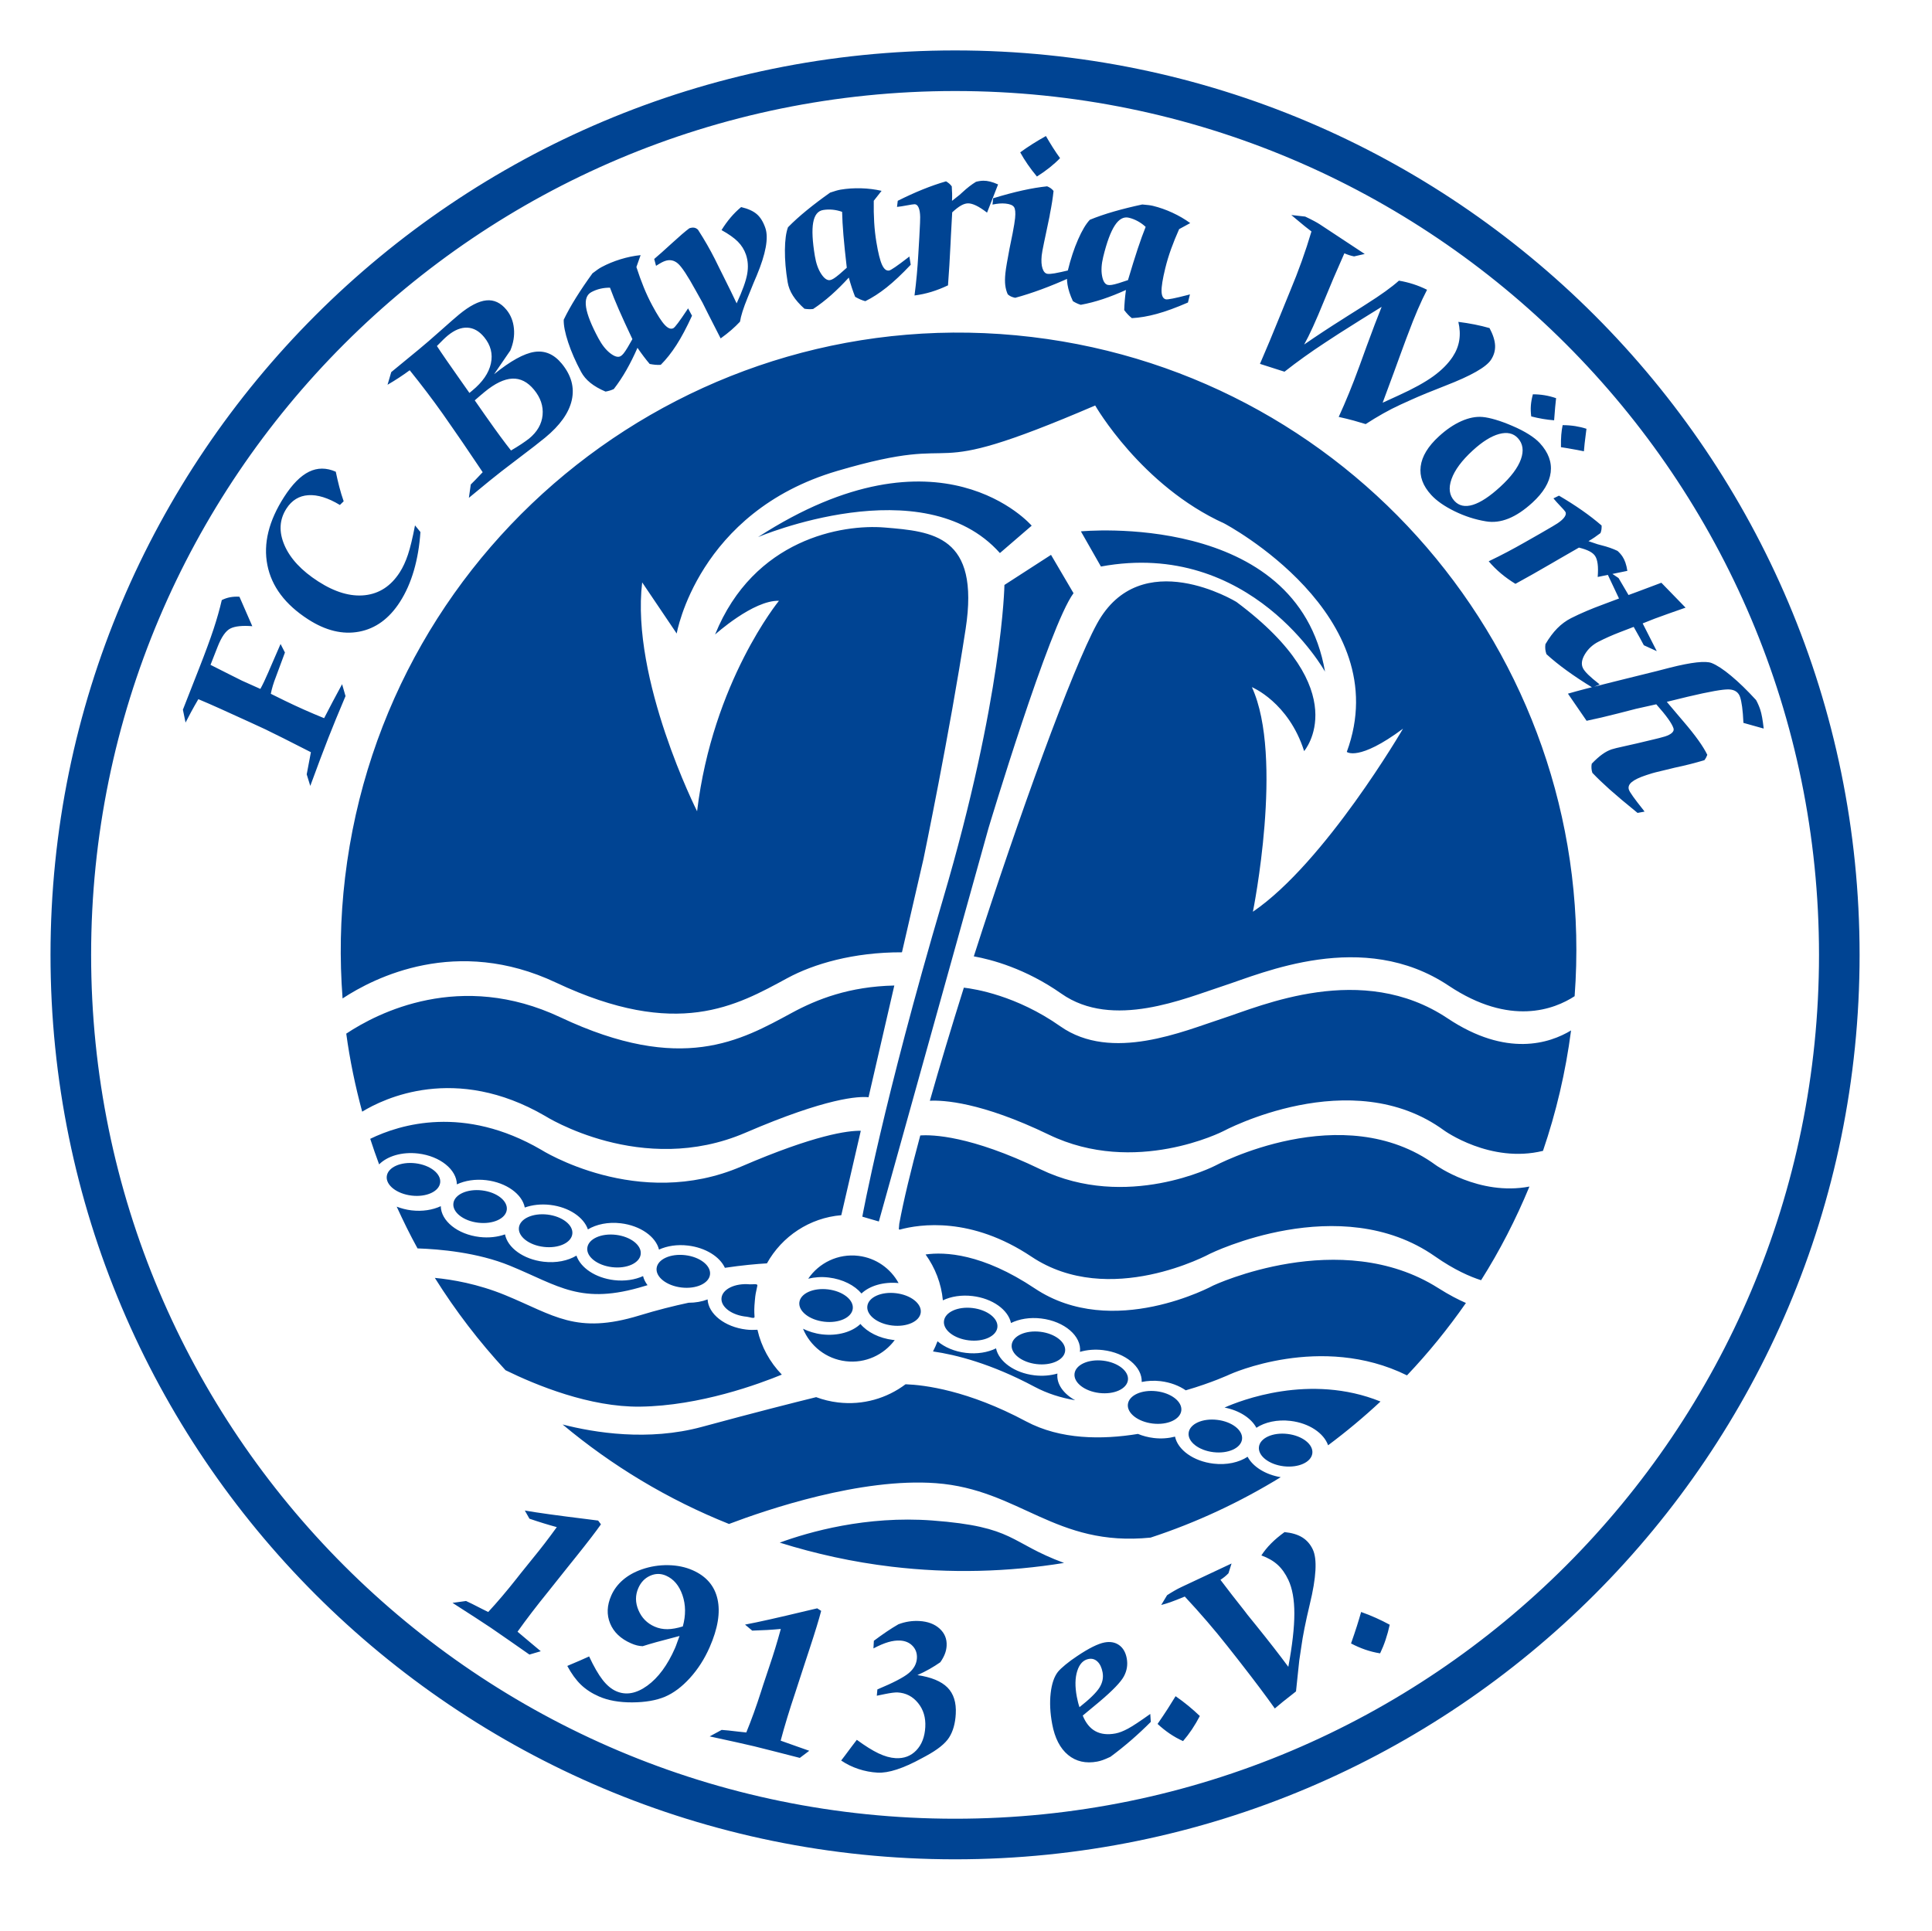 <?xml version="1.0" encoding="UTF-8" standalone="no"?>
<!-- Generator: Adobe Illustrator 16.0.0, SVG Export Plug-In . SVG Version: 6.00 Build 0)  -->

<svg
   version="1.1"
   id="Ebene_1"
   inkscape:version="1.3.2 (091e20e, 2023-11-25, custom)"
   sodipodi:docname="bavaria-logo.svg"
   x="0px"
   y="0px"
   width="262.535"
   height="262.383"
   viewBox="-28.031 -28.031 262.535 262.383"
   enable-background="new -28.031 -28.031 250 250"
   xml:space="preserve"
   xmlns:inkscape="http://www.inkscape.org/namespaces/inkscape"
   xmlns:sodipodi="http://sodipodi.sourceforge.net/DTD/sodipodi-0.dtd"
   xmlns="http://www.w3.org/2000/svg"
   xmlns:svg="http://www.w3.org/2000/svg"><defs
   id="defs1"><filter
     style="color-interpolation-filters:sRGB"
     inkscape:label="Drop Shadow"
     id="filter3"
     x="-0.029"
     y="-0.029"
     width="1.071"
     height="1.071"><feFlood
       result="flood"
       in="SourceGraphic"
       flood-opacity="0.749"
       flood-color="rgb(0,0,0)"
       id="feFlood2" /><feGaussianBlur
       result="blur"
       in="SourceGraphic"
       stdDeviation="3"
       id="feGaussianBlur2" /><feOffset
       result="offset"
       in="blur"
       dx="3"
       dy="3"
       id="feOffset2" /><feComposite
       result="comp1"
       operator="in"
       in="flood"
       in2="offset"
       id="feComposite2" /><feComposite
       result="comp2"
       operator="over"
       in="SourceGraphic"
       in2="comp1"
       id="feComposite3" /></filter></defs>
<sodipodi:namedview
   id="namedview4631"
   inkscape:current-layer="Ebene_1"
   inkscape:window-maximized="1"
   inkscape:window-y="-11"
   inkscape:window-x="-11"
   inkscape:window-height="2054"
   inkscape:window-width="3840"
   inkscape:pageshadow="2"
   inkscape:pageopacity="0"
   inkscape:cy="101.73648"
   inkscape:cx="101.73648"
   inkscape:zoom="2.786611"
   showgrid="false"
   guidetolerance="10"
   gridtolerance="10"
   objecttolerance="10"
   borderopacity="1"
   bordercolor="#666666"
   pagecolor="#ffffff"
   inkscape:showpageshadow="2"
   inkscape:pagecheckerboard="0"
   inkscape:deskcolor="#d1d1d1">
	</sodipodi:namedview>
<ellipse
   fill="#ffffff"
   cx="97.136"
   cy="96.89"
   rx="122.747"
   ry="122.492"
   id="ellipse1"
   style="stroke-width:1.014;filter:url(#filter3)"
   transform="matrix(0.999,0,0,1,4.735,4.771)" />
<path
   fill="#004493"
   d="m 33.461,189.805 1.837,-0.255 c 0.393,0.172 1.099,0.523 2.117,1.05 0.39,0.197 0.689,0.346 0.896,0.446 1.239,-1.338 2.525,-2.852 3.858,-4.543 0.269,-0.343 0.446,-0.569 0.534,-0.679 l 1.754,-2.176 c 0.505,-0.613 1.018,-1.261 1.542,-1.942 0.522,-0.681 1.066,-1.413 1.632,-2.195 -0.586,-0.158 -1.185,-0.333 -1.795,-0.521 -0.612,-0.188 -1.253,-0.396 -1.923,-0.625 l -0.627,-1.109 c 1.731,0.303 4.524,0.688 8.375,1.161 l 1.588,0.203 0.381,0.511 c -0.665,0.952 -1.768,2.389 -3.305,4.309 -0.541,0.667 -0.947,1.174 -1.215,1.514 l -1.994,2.503 c -0.112,0.147 -0.326,0.416 -0.64,0.804 -1.593,1.963 -2.987,3.784 -4.181,5.464 0.411,0.341 0.967,0.812 1.671,1.407 0.704,0.598 1.199,1.013 1.487,1.245 l -1.541,0.455 c -0.615,-0.428 -1.511,-1.053 -2.688,-1.878 -1.178,-0.824 -2.028,-1.411 -2.55,-1.763 -0.522,-0.35 -1.217,-0.809 -2.086,-1.371 -0.87,-0.568 -1.913,-1.238 -3.127,-2.015 z m 15.596,8.573 0.2,-0.09 c 1.147,-0.479 2.069,-0.88 2.767,-1.203 0.647,1.387 1.259,2.449 1.835,3.186 0.577,0.739 1.193,1.253 1.847,1.539 1.322,0.58 2.729,0.329 4.221,-0.75 1.493,-1.082 2.749,-2.785 3.768,-5.107 0.083,-0.188 0.192,-0.476 0.325,-0.863 0.134,-0.385 0.23,-0.647 0.292,-0.786 -1.376,0.356 -2.432,0.637 -3.167,0.84 -0.736,0.207 -1.352,0.388 -1.848,0.549 -0.269,-0.011 -0.528,-0.047 -0.778,-0.109 -0.251,-0.063 -0.521,-0.156 -0.808,-0.284 -1.401,-0.614 -2.345,-1.515 -2.832,-2.697 -0.488,-1.186 -0.437,-2.448 0.151,-3.79 0.357,-0.813 0.887,-1.523 1.59,-2.126 0.703,-0.605 1.558,-1.082 2.565,-1.435 1.16,-0.402 2.351,-0.593 3.574,-0.573 1.221,0.022 2.33,0.249 3.323,0.686 1.857,0.815 2.987,2.128 3.389,3.938 0.403,1.81 0.046,3.987 -1.07,6.53 -0.697,1.59 -1.589,2.983 -2.678,4.182 -1.089,1.199 -2.222,2.048 -3.4,2.55 -1.204,0.502 -2.689,0.757 -4.457,0.764 -1.769,0.007 -3.271,-0.262 -4.514,-0.809 -0.963,-0.421 -1.778,-0.954 -2.445,-1.595 -0.665,-0.643 -1.282,-1.492 -1.85,-2.547 z m 15.699,-5.372 c 0.419,-1.521 0.403,-2.939 -0.047,-4.25 -0.449,-1.308 -1.196,-2.192 -2.238,-2.649 -0.715,-0.313 -1.434,-0.31 -2.156,0.014 -0.723,0.322 -1.258,0.88 -1.606,1.675 -0.427,0.975 -0.42,1.979 0.021,3.011 0.44,1.035 1.171,1.777 2.195,2.225 0.546,0.24 1.129,0.356 1.747,0.35 0.619,-0.009 1.314,-0.134 2.084,-0.376 z m 3.647,14.946 1.632,-0.883 c 0.429,0.025 1.213,0.105 2.351,0.244 0.435,0.048 0.766,0.081 0.995,0.104 0.692,-1.687 1.367,-3.556 2.022,-5.607 0.133,-0.414 0.221,-0.688 0.263,-0.824 l 0.883,-2.647 c 0.257,-0.753 0.511,-1.542 0.763,-2.361 0.252,-0.82 0.505,-1.698 0.76,-2.628 -0.604,0.056 -1.227,0.104 -1.865,0.142 -0.64,0.035 -1.312,0.064 -2.02,0.085 l -0.977,-0.818 c 1.727,-0.322 4.478,-0.938 8.251,-1.846 l 1.558,-0.365 0.537,0.346 c -0.29,1.124 -0.819,2.854 -1.587,5.19 -0.273,0.817 -0.475,1.431 -0.607,1.846 l -0.992,3.042 c -0.054,0.177 -0.159,0.504 -0.317,0.979 -0.805,2.396 -1.473,4.588 -2.002,6.58 0.504,0.177 1.19,0.421 2.058,0.732 0.868,0.313 1.477,0.528 1.828,0.645 l -1.283,0.966 c -0.726,-0.184 -1.783,-0.454 -3.176,-0.815 -1.392,-0.358 -2.394,-0.611 -3.005,-0.757 -0.612,-0.146 -1.425,-0.332 -2.435,-0.556 -1.013,-0.226 -2.223,-0.491 -3.635,-0.794 z m 17.87,3.278 0.492,-0.641 c 0.693,-0.938 1.239,-1.662 1.636,-2.173 1.138,0.836 2.122,1.449 2.953,1.844 0.831,0.395 1.604,0.609 2.318,0.649 1.137,0.063 2.075,-0.291 2.814,-1.063 0.738,-0.775 1.145,-1.826 1.218,-3.159 0.072,-1.288 -0.255,-2.379 -0.982,-3.272 -0.727,-0.895 -1.653,-1.374 -2.779,-1.437 -0.347,-0.018 -0.938,0.059 -1.773,0.229 -0.461,0.104 -0.814,0.177 -1.054,0.218 l 0.079,-0.858 c 2.159,-0.9 3.581,-1.642 4.271,-2.222 0.69,-0.581 1.056,-1.257 1.1,-2.025 0.036,-0.661 -0.159,-1.214 -0.585,-1.662 -0.425,-0.448 -0.99,-0.69 -1.693,-0.73 -0.499,-0.027 -1.037,0.043 -1.617,0.211 -0.581,0.17 -1.25,0.454 -2.012,0.857 l 0.058,-1.039 c 0.623,-0.466 1.206,-0.881 1.749,-1.248 0.541,-0.365 1.071,-0.696 1.587,-0.994 0.477,-0.18 0.951,-0.305 1.423,-0.377 0.47,-0.071 0.938,-0.094 1.404,-0.067 1.159,0.063 2.083,0.408 2.77,1.033 0.687,0.627 1.005,1.404 0.953,2.336 -0.022,0.391 -0.105,0.769 -0.251,1.134 -0.146,0.367 -0.347,0.732 -0.607,1.1 -0.475,0.332 -0.97,0.644 -1.486,0.935 -0.517,0.291 -1.059,0.563 -1.626,0.813 1.885,0.279 3.247,0.842 4.086,1.687 0.838,0.847 1.213,2.043 1.127,3.591 -0.072,1.3 -0.373,2.368 -0.904,3.201 -0.529,0.834 -1.59,1.678 -3.18,2.536 -0.124,0.069 -0.296,0.161 -0.521,0.28 -2.534,1.389 -4.541,2.043 -6.024,1.96 -0.878,-0.049 -1.743,-0.213 -2.596,-0.495 -0.853,-0.282 -1.637,-0.666 -2.348,-1.152 z m 42.075,-5.251 c -0.864,0.867 -1.755,1.698 -2.67,2.493 -0.918,0.793 -1.855,1.546 -2.815,2.254 -0.437,0.204 -0.785,0.352 -1.043,0.443 -0.258,0.091 -0.506,0.161 -0.74,0.204 -1.566,0.294 -2.892,-0.009 -3.975,-0.902 -1.083,-0.896 -1.803,-2.294 -2.156,-4.191 -0.285,-1.523 -0.354,-2.926 -0.206,-4.207 0.146,-1.279 0.475,-2.243 0.983,-2.891 0.224,-0.272 0.57,-0.603 1.039,-0.987 0.469,-0.386 0.992,-0.771 1.573,-1.154 0.793,-0.535 1.503,-0.956 2.13,-1.268 0.625,-0.309 1.157,-0.506 1.594,-0.587 0.778,-0.146 1.438,-0.024 1.979,0.358 0.541,0.386 0.886,0.983 1.038,1.792 0.161,0.865 0.03,1.688 -0.393,2.467 -0.423,0.779 -1.529,1.927 -3.321,3.44 l -2.264,1.88 c 0.41,1.015 0.986,1.725 1.729,2.126 0.742,0.403 1.651,0.504 2.729,0.303 0.49,-0.092 1.056,-0.312 1.698,-0.657 0.641,-0.347 1.647,-1.012 3.02,-1.995 z m -9.691,-1.998 c 1.385,-1.096 2.286,-1.978 2.709,-2.647 0.421,-0.67 0.564,-1.367 0.429,-2.093 -0.122,-0.649 -0.354,-1.136 -0.695,-1.458 -0.341,-0.323 -0.742,-0.441 -1.2,-0.354 -0.725,0.135 -1.238,0.675 -1.542,1.62 -0.305,0.945 -0.326,2.114 -0.064,3.513 0.048,0.255 0.103,0.504 0.164,0.746 0.06,0.243 0.127,0.467 0.199,0.673 z m 14.073,4.61 c -0.645,-0.291 -1.251,-0.632 -1.822,-1.02 -0.571,-0.39 -1.117,-0.826 -1.639,-1.314 0.535,-0.775 0.998,-1.466 1.388,-2.07 0.389,-0.604 0.741,-1.169 1.059,-1.698 0.614,0.426 1.195,0.862 1.738,1.311 0.544,0.446 1.063,0.907 1.558,1.383 -0.337,0.645 -0.692,1.247 -1.067,1.81 -0.374,0.559 -0.78,1.092 -1.215,1.598 z m 12.47,-4.434 c -1.177,-1.664 -2.686,-3.676 -4.525,-6.035 -0.297,-0.376 -0.508,-0.647 -0.635,-0.815 l -1.293,-1.64 c -0.859,-1.093 -1.772,-2.202 -2.738,-3.324 -0.964,-1.122 -1.979,-2.256 -3.043,-3.396 -0.853,0.353 -1.506,0.607 -1.958,0.767 -0.453,0.159 -0.867,0.284 -1.243,0.376 l 0.797,-1.326 c 0.32,-0.21 0.647,-0.412 0.982,-0.604 0.335,-0.195 0.659,-0.363 0.974,-0.511 l 6.804,-3.196 -0.419,1.328 c -0.17,0.175 -0.343,0.336 -0.521,0.479 -0.178,0.144 -0.368,0.279 -0.571,0.412 1.021,1.353 2.101,2.746 3.239,4.176 0.244,0.315 0.4,0.52 0.465,0.609 l 1.16,1.431 c 0.89,1.104 1.682,2.104 2.379,3 0.696,0.894 1.357,1.766 1.981,2.609 0.548,-2.94 0.82,-5.355 0.82,-7.244 0,-1.887 -0.271,-3.409 -0.815,-4.567 -0.401,-0.854 -0.889,-1.542 -1.464,-2.063 -0.574,-0.52 -1.308,-0.943 -2.203,-1.266 0.367,-0.569 0.809,-1.111 1.321,-1.627 0.512,-0.518 1.121,-1.03 1.827,-1.543 0.979,0.094 1.779,0.331 2.403,0.715 0.623,0.385 1.104,0.934 1.44,1.65 0.613,1.307 0.476,3.793 -0.415,7.458 -0.573,2.401 -0.954,4.318 -1.146,5.75 l -0.278,1.857 c -0.076,0.73 -0.15,1.442 -0.227,2.137 -0.075,0.695 -0.147,1.39 -0.218,2.081 -0.061,0.052 -0.169,0.14 -0.327,0.261 -1.098,0.85 -1.95,1.537 -2.553,2.061 z m 14.309,-7.491 c -0.698,-0.111 -1.374,-0.282 -2.025,-0.506 -0.653,-0.227 -1.296,-0.507 -1.927,-0.84 0.313,-0.888 0.579,-1.674 0.797,-2.361 0.217,-0.686 0.408,-1.324 0.575,-1.915 0.707,0.25 1.38,0.52 2.021,0.809 0.644,0.289 1.264,0.598 1.865,0.923 -0.155,0.712 -0.341,1.389 -0.555,2.027 -0.212,0.641 -0.464,1.261 -0.751,1.863 z M 14.132,78.777 l -0.485,-1.57 c 0.255,-1.333 0.444,-2.336 0.569,-3.01 -1.368,-0.7 -2.606,-1.329 -3.716,-1.887 -1.109,-0.558 -1.944,-0.97 -2.503,-1.236 l -2.013,-0.929 c -1.61,-0.736 -2.966,-1.354 -4.07,-1.851 -1.104,-0.497 -2.102,-0.933 -2.993,-1.305 -0.392,0.673 -0.726,1.265 -1.001,1.773 -0.275,0.51 -0.521,0.979 -0.736,1.407 l -0.362,-1.75 2.215,-5.648 c 0.84,-2.141 1.492,-3.912 1.956,-5.315 0.461,-1.402 0.833,-2.713 1.113,-3.932 0.363,-0.184 0.742,-0.313 1.131,-0.387 0.389,-0.074 0.813,-0.098 1.268,-0.07 l 1.749,4.006 c -1.344,-0.107 -2.333,-0.006 -2.967,0.305 -0.635,0.311 -1.215,1.137 -1.743,2.479 l -0.399,1.014 -0.57,1.454 c 0.749,0.376 1.608,0.809 2.575,1.299 0.967,0.49 1.534,0.774 1.702,0.852 l 2.498,1.119 c 0.318,-0.574 0.679,-1.33 1.082,-2.267 0.101,-0.229 0.168,-0.389 0.204,-0.479 l 1.458,-3.36 0.594,1.16 -1.205,3.249 c -0.186,0.475 -0.334,0.897 -0.443,1.268 -0.111,0.37 -0.202,0.734 -0.271,1.091 l 1.903,0.939 c 0.851,0.415 1.72,0.82 2.608,1.215 0.887,0.396 1.799,0.782 2.734,1.16 0.355,-0.699 0.736,-1.433 1.143,-2.199 0.405,-0.767 0.839,-1.573 1.298,-2.418 l 0.467,1.616 c -0.479,1.129 -0.911,2.163 -1.296,3.101 -0.385,0.938 -0.725,1.78 -1.017,2.528 -0.329,0.838 -0.7,1.805 -1.113,2.901 -0.413,1.097 -0.868,2.322 -1.364,3.677 z m 14.968,-34.504 c -0.125,1.879 -0.423,3.623 -0.889,5.231 -0.468,1.607 -1.1,3.032 -1.899,4.272 -1.461,2.271 -3.308,3.618 -5.539,4.039 -2.231,0.422 -4.539,-0.134 -6.919,-1.665 -3.128,-2.013 -4.98,-4.478 -5.554,-7.395 -0.574,-2.915 0.187,-6.002 2.281,-9.259 1.104,-1.715 2.23,-2.854 3.379,-3.417 1.149,-0.563 2.361,-0.563 3.637,-10e-4 0.145,0.699 0.302,1.381 0.474,2.046 0.171,0.665 0.372,1.322 0.598,1.971 l -0.515,0.501 c -1.607,-0.97 -3.038,-1.413 -4.291,-1.329 -1.253,0.084 -2.244,0.691 -2.972,1.822 -0.962,1.496 -1.052,3.153 -0.269,4.973 0.784,1.819 2.316,3.463 4.597,4.93 2.271,1.462 4.385,2.084 6.344,1.867 1.958,-0.217 3.532,-1.252 4.724,-3.104 0.434,-0.675 0.806,-1.479 1.118,-2.414 0.312,-0.936 0.631,-2.258 0.958,-3.97 z m 6.584,-4.647 0.257,-1.813 c 0.195,-0.188 0.408,-0.401 0.634,-0.638 0.227,-0.235 0.555,-0.579 0.985,-1.031 l -0.656,-0.977 c -1.642,-2.441 -2.767,-4.093 -3.377,-4.953 l -1.388,-1.997 c -0.711,-1.002 -1.44,-1.996 -2.189,-2.982 -0.747,-0.985 -1.517,-1.969 -2.307,-2.947 -0.482,0.354 -0.972,0.694 -1.475,1.023 -0.503,0.328 -1.015,0.645 -1.538,0.947 l 0.504,-1.719 3.732,-3.068 c 0.796,-0.654 1.796,-1.518 3,-2.591 1.204,-1.073 2.034,-1.799 2.496,-2.179 1.423,-1.171 2.656,-1.807 3.694,-1.91 1.04,-0.103 1.951,0.323 2.736,1.279 0.578,0.703 0.916,1.55 1.012,2.538 0.096,0.987 -0.067,1.985 -0.488,2.992 -0.36,0.52 -0.724,1.051 -1.092,1.592 -0.369,0.542 -0.743,1.088 -1.119,1.636 2.233,-1.808 4.064,-2.819 5.486,-3.035 1.425,-0.215 2.663,0.318 3.716,1.6 1.295,1.576 1.748,3.229 1.358,4.96 -0.39,1.731 -1.6,3.432 -3.629,5.1 -0.771,0.635 -2.002,1.591 -3.693,2.867 -1.69,1.277 -2.968,2.271 -3.832,2.981 z m 0.073,-14.257 0.377,-0.31 c 1.408,-1.157 2.255,-2.387 2.54,-3.688 0.285,-1.302 -0.021,-2.497 -0.916,-3.586 -0.675,-0.821 -1.438,-1.25 -2.291,-1.287 -0.851,-0.037 -1.734,0.319 -2.648,1.07 -0.184,0.151 -0.392,0.341 -0.627,0.568 -0.234,0.228 -0.518,0.514 -0.853,0.858 0.315,0.486 0.75,1.13 1.303,1.931 0.553,0.802 1.176,1.691 1.866,2.668 z m 5.652,7.823 c 0.531,-0.31 1,-0.601 1.409,-0.873 0.408,-0.272 0.757,-0.521 1.048,-0.747 1.107,-0.909 1.718,-1.973 1.833,-3.19 0.115,-1.218 -0.271,-2.367 -1.16,-3.448 -0.867,-1.056 -1.853,-1.559 -2.956,-1.509 -1.104,0.051 -2.354,0.651 -3.753,1.801 -0.193,0.158 -0.403,0.335 -0.629,0.528 -0.227,0.193 -0.467,0.401 -0.719,0.623 l 1.418,2.035 c 0.061,0.091 0.15,0.214 0.264,0.372 1.319,1.877 2.401,3.347 3.245,4.408 z m 17.185,-13.953 c -0.468,1.075 -0.968,2.078 -1.497,3.009 -0.529,0.93 -1.102,1.794 -1.72,2.593 -0.177,0.083 -0.358,0.152 -0.542,0.209 -0.186,0.056 -0.381,0.102 -0.582,0.137 -0.832,-0.354 -1.517,-0.75 -2.059,-1.186 -0.541,-0.436 -0.963,-0.936 -1.266,-1.5 -0.748,-1.396 -1.333,-2.733 -1.756,-4.015 -0.422,-1.281 -0.623,-2.303 -0.6,-3.065 0.452,-0.944 1.012,-1.949 1.678,-3.014 0.666,-1.065 1.409,-2.163 2.231,-3.293 0.271,-0.206 0.501,-0.377 0.694,-0.511 0.192,-0.135 0.366,-0.242 0.52,-0.325 0.802,-0.431 1.664,-0.787 2.582,-1.071 0.919,-0.283 1.833,-0.472 2.743,-0.565 l -0.573,1.617 c 0.315,0.976 0.647,1.894 0.997,2.752 0.349,0.859 0.734,1.68 1.156,2.464 0.701,1.31 1.272,2.196 1.714,2.662 0.439,0.466 0.827,0.608 1.163,0.429 0.219,-0.118 0.835,-0.94 1.85,-2.47 l 0.139,-0.222 0.539,1.003 c -0.731,1.598 -1.435,2.924 -2.113,3.977 -0.679,1.054 -1.39,1.952 -2.135,2.696 -0.237,0.018 -0.476,0.015 -0.714,-0.005 -0.238,-0.02 -0.501,-0.057 -0.789,-0.112 -0.267,-0.313 -0.538,-0.65 -0.812,-1.014 -0.274,-0.364 -0.559,-0.758 -0.848,-1.18 z m -0.689,-1.182 c -0.758,-1.599 -1.379,-2.949 -1.859,-4.053 -0.48,-1.102 -0.876,-2.08 -1.186,-2.936 -0.448,-0.006 -0.884,0.04 -1.311,0.14 -0.427,0.1 -0.831,0.252 -1.214,0.457 -0.64,0.344 -0.882,1.027 -0.727,2.052 0.155,1.024 0.715,2.436 1.679,4.231 0.482,0.898 1.017,1.575 1.605,2.029 0.588,0.454 1.054,0.588 1.399,0.403 0.134,-0.071 0.273,-0.199 0.421,-0.383 0.148,-0.184 0.326,-0.449 0.534,-0.794 z m 11.991,-0.098 c -0.57,-1.101 -1.124,-2.184 -1.659,-3.251 -0.536,-1.066 -0.804,-1.604 -0.809,-1.615 l -0.927,-1.66 c -1.091,-1.989 -1.895,-3.207 -2.415,-3.654 -0.52,-0.447 -1.098,-0.563 -1.734,-0.346 -0.143,0.049 -0.295,0.115 -0.456,0.198 -0.16,0.084 -0.42,0.238 -0.779,0.464 l -0.249,-0.93 c 0.553,-0.464 1.351,-1.174 2.393,-2.131 1.044,-0.957 1.834,-1.637 2.375,-2.039 0.255,-0.087 0.479,-0.114 0.667,-0.081 0.189,0.032 0.361,0.126 0.517,0.279 0.465,0.724 0.881,1.407 1.249,2.05 0.367,0.643 0.71,1.276 1.027,1.901 l 0.667,1.354 c 0.104,0.205 0.268,0.533 0.491,0.984 0.751,1.498 1.356,2.734 1.815,3.713 0.791,-1.714 1.268,-3.043 1.434,-3.987 0.166,-0.944 0.109,-1.821 -0.167,-2.633 -0.228,-0.667 -0.595,-1.256 -1.101,-1.766 -0.506,-0.509 -1.246,-1.033 -2.22,-1.571 0.376,-0.609 0.785,-1.176 1.226,-1.699 0.441,-0.522 0.921,-0.998 1.438,-1.427 0.936,0.22 1.646,0.542 2.135,0.966 0.488,0.423 0.874,1.051 1.158,1.883 0.455,1.334 0.065,3.483 -1.171,6.449 -0.186,0.431 -0.326,0.759 -0.42,0.985 l -0.662,1.636 c -0.037,0.093 -0.096,0.239 -0.177,0.438 -0.557,1.358 -0.896,2.432 -1.017,3.218 -0.361,0.387 -0.754,0.764 -1.178,1.132 -0.425,0.369 -0.909,0.749 -1.451,1.14 z m 17.413,-8.264 c -0.79,0.868 -1.585,1.657 -2.384,2.368 -0.801,0.71 -1.622,1.344 -2.464,1.901 -0.194,0.021 -0.388,0.028 -0.582,0.022 -0.193,-0.007 -0.392,-0.025 -0.595,-0.058 -0.672,-0.604 -1.194,-1.198 -1.567,-1.785 -0.373,-0.586 -0.61,-1.195 -0.716,-1.826 -0.26,-1.563 -0.383,-3.018 -0.372,-4.367 0.013,-1.349 0.152,-2.381 0.419,-3.096 0.732,-0.749 1.586,-1.52 2.558,-2.313 0.973,-0.794 2.031,-1.594 3.172,-2.399 0.323,-0.108 0.597,-0.195 0.822,-0.261 0.227,-0.064 0.425,-0.111 0.596,-0.14 0.898,-0.149 1.828,-0.211 2.789,-0.184 0.961,0.027 1.889,0.143 2.78,0.347 l -1.063,1.348 c -0.017,1.025 0.003,2.001 0.057,2.926 0.056,0.926 0.156,1.827 0.301,2.704 0.243,1.466 0.499,2.49 0.766,3.072 0.267,0.582 0.588,0.843 0.962,0.78 0.246,-0.041 1.095,-0.622 2.547,-1.743 l 0.204,-0.166 0.187,1.124 c -1.207,1.278 -2.3,2.307 -3.281,3.085 -0.981,0.779 -1.945,1.4 -2.89,1.865 -0.23,-0.06 -0.455,-0.139 -0.674,-0.233 -0.219,-0.096 -0.456,-0.216 -0.71,-0.36 -0.152,-0.382 -0.3,-0.788 -0.443,-1.221 -0.142,-0.433 -0.281,-0.896 -0.419,-1.39 z m -0.272,-1.34 c -0.204,-1.758 -0.356,-3.236 -0.457,-4.435 -0.1,-1.198 -0.159,-2.252 -0.179,-3.162 -0.42,-0.149 -0.849,-0.246 -1.285,-0.289 -0.436,-0.043 -0.868,-0.028 -1.296,0.042 -0.717,0.119 -1.166,0.688 -1.349,1.709 -0.183,1.02 -0.106,2.535 0.229,4.547 0.167,1.006 0.456,1.818 0.867,2.437 0.41,0.619 0.809,0.896 1.194,0.833 0.149,-0.025 0.322,-0.101 0.522,-0.228 0.199,-0.126 0.453,-0.319 0.762,-0.58 z m 9.203,3.77 c 0.125,-0.957 0.229,-1.895 0.312,-2.813 0.083,-0.918 0.15,-1.816 0.199,-2.696 l 0.141,-2.378 c 0.049,-0.955 0.081,-1.609 0.098,-1.963 0.016,-0.353 0.021,-0.621 0.019,-0.805 -0.009,-0.564 -0.081,-0.997 -0.216,-1.299 -0.136,-0.302 -0.317,-0.45 -0.545,-0.446 -0.162,0.003 -0.509,0.054 -1.037,0.155 -0.531,0.101 -0.979,0.171 -1.349,0.209 l 0.101,-0.831 c 1.163,-0.583 2.287,-1.096 3.376,-1.537 1.089,-0.44 2.15,-0.81 3.187,-1.109 0.176,0.105 0.324,0.212 0.445,0.318 0.121,0.106 0.232,0.229 0.332,0.368 0.002,0.152 0.011,0.337 0.026,0.554 0.015,0.216 0.021,0.356 0.023,0.422 0.002,0.163 0.002,0.326 0,0.488 -0.003,0.163 -0.009,0.332 -0.017,0.505 l 1.028,-0.814 c 0.075,-0.066 0.203,-0.183 0.385,-0.348 0.642,-0.596 1.256,-1.072 1.848,-1.43 0.173,-0.046 0.343,-0.082 0.511,-0.106 0.168,-0.024 0.327,-0.038 0.479,-0.04 0.282,-0.005 0.589,0.033 0.921,0.115 0.332,0.081 0.695,0.211 1.089,0.389 l -1.499,3.832 c -0.582,-0.446 -1.084,-0.769 -1.504,-0.968 -0.423,-0.199 -0.784,-0.296 -1.088,-0.291 -0.292,0.005 -0.611,0.104 -0.954,0.3 -0.346,0.196 -0.741,0.504 -1.19,0.923 l -0.177,3.242 c -0.009,0.141 -0.024,0.478 -0.048,1.01 -0.098,2.04 -0.212,3.93 -0.346,5.667 -0.754,0.359 -1.505,0.654 -2.256,0.884 -0.751,0.229 -1.514,0.393 -2.294,0.493 z M 117.478,9.647 c -1.404,0.634 -2.733,1.183 -3.99,1.646 -1.257,0.463 -2.445,0.847 -3.565,1.148 -0.224,-0.044 -0.416,-0.104 -0.577,-0.18 -0.162,-0.076 -0.308,-0.176 -0.438,-0.297 -0.169,-0.377 -0.281,-0.786 -0.335,-1.228 -0.055,-0.441 -0.049,-0.98 0.015,-1.617 0.034,-0.345 0.103,-0.813 0.205,-1.402 0.102,-0.589 0.223,-1.247 0.36,-1.975 l 0.417,-2.052 c 0.09,-0.459 0.164,-0.872 0.222,-1.236 0.059,-0.365 0.098,-0.645 0.116,-0.839 0.074,-0.744 0.026,-1.245 -0.145,-1.502 -0.17,-0.257 -0.559,-0.416 -1.162,-0.477 -0.259,-0.025 -0.526,-0.027 -0.801,-0.006 -0.275,0.021 -0.595,0.068 -0.962,0.141 l 0.085,-0.857 c 1.484,-0.451 2.822,-0.809 4.016,-1.071 1.191,-0.263 2.301,-0.446 3.324,-0.552 0.178,0.073 0.336,0.156 0.474,0.253 0.138,0.095 0.27,0.22 0.396,0.374 -0.091,0.907 -0.255,1.953 -0.494,3.14 -0.024,0.139 -0.039,0.235 -0.045,0.289 l -0.53,2.531 c -0.046,0.245 -0.119,0.587 -0.217,1.024 -0.188,0.896 -0.297,1.496 -0.327,1.799 -0.072,0.733 -0.033,1.323 0.118,1.77 0.152,0.445 0.384,0.684 0.697,0.715 0.216,0.021 0.529,-0.002 0.939,-0.07 0.409,-0.067 1.212,-0.243 2.406,-0.527 z m -4.603,-13.687 c -0.458,-0.547 -0.875,-1.093 -1.25,-1.638 -0.378,-0.544 -0.717,-1.094 -1.021,-1.646 0.505,-0.375 1.053,-0.748 1.64,-1.12 0.588,-0.372 1.205,-0.738 1.852,-1.099 0.307,0.531 0.617,1.048 0.933,1.548 0.316,0.5 0.646,0.986 0.99,1.456 -0.412,0.428 -0.88,0.85 -1.401,1.266 -0.522,0.418 -1.103,0.828 -1.743,1.233 z m 12.095,15.417 c -1.067,0.487 -2.109,0.9 -3.124,1.238 -1.016,0.339 -2.02,0.599 -3.014,0.779 -0.187,-0.057 -0.368,-0.126 -0.543,-0.207 -0.176,-0.083 -0.351,-0.178 -0.524,-0.288 -0.381,-0.818 -0.627,-1.57 -0.737,-2.257 -0.112,-0.686 -0.093,-1.339 0.059,-1.962 0.377,-1.537 0.835,-2.925 1.377,-4.16 0.542,-1.235 1.075,-2.129 1.602,-2.682 0.969,-0.4 2.057,-0.773 3.263,-1.121 1.207,-0.348 2.493,-0.666 3.86,-0.958 0.339,0.027 0.625,0.056 0.858,0.084 0.233,0.029 0.434,0.064 0.604,0.105 0.885,0.217 1.764,0.525 2.636,0.929 0.873,0.403 1.68,0.874 2.419,1.411 l -1.507,0.821 c -0.419,0.937 -0.784,1.841 -1.099,2.713 -0.313,0.872 -0.576,1.741 -0.786,2.604 -0.354,1.444 -0.521,2.485 -0.504,3.126 0.017,0.641 0.209,1.006 0.577,1.096 0.243,0.06 1.253,-0.141 3.028,-0.601 l 0.252,-0.072 -0.271,1.107 c -1.611,0.7 -3.021,1.216 -4.229,1.545 -1.208,0.331 -2.338,0.523 -3.39,0.579 -0.188,-0.146 -0.364,-0.307 -0.528,-0.48 -0.164,-0.173 -0.335,-0.377 -0.513,-0.61 0.011,-0.411 0.036,-0.843 0.074,-1.297 0.039,-0.453 0.092,-0.934 0.16,-1.442 z m 0.277,-1.339 c 0.504,-1.697 0.945,-3.116 1.325,-4.258 0.379,-1.141 0.738,-2.133 1.078,-2.977 -0.328,-0.304 -0.683,-0.561 -1.067,-0.771 -0.384,-0.211 -0.786,-0.368 -1.208,-0.471 -0.706,-0.173 -1.343,0.174 -1.912,1.04 -0.569,0.865 -1.096,2.289 -1.579,4.27 -0.242,0.991 -0.296,1.852 -0.161,2.582 0.134,0.73 0.391,1.143 0.771,1.235 0.147,0.035 0.337,0.034 0.569,-0.004 0.232,-0.038 0.543,-0.115 0.929,-0.233 z m 17.937,11.38 c 0.829,-1.908 1.748,-4.109 2.755,-6.602 0.238,-0.597 0.404,-1.007 0.5,-1.229 l 0.852,-2.09 c 0.562,-1.344 1.084,-2.687 1.564,-4.025 0.48,-1.34 0.922,-2.689 1.324,-4.048 -0.489,-0.361 -1.188,-0.927 -2.098,-1.695 -0.283,-0.239 -0.497,-0.418 -0.639,-0.538 l 1.888,0.212 c 0.494,0.235 0.901,0.438 1.224,0.612 0.321,0.173 0.572,0.318 0.754,0.438 l 6.11,4.031 -1.447,0.331 c -0.228,-0.046 -0.447,-0.103 -0.657,-0.17 -0.209,-0.066 -0.43,-0.15 -0.662,-0.252 l -1.486,3.405 c -0.291,0.679 -0.716,1.697 -1.274,3.057 -1.104,2.716 -2.005,4.694 -2.705,5.934 1.693,-1.17 3.462,-2.335 5.307,-3.496 0.354,-0.222 0.579,-0.365 0.675,-0.432 l 1.8,-1.133 c 0.138,-0.091 0.352,-0.229 0.644,-0.414 2.002,-1.265 3.486,-2.332 4.451,-3.203 0.656,0.108 1.301,0.264 1.934,0.467 0.633,0.202 1.263,0.46 1.89,0.77 -0.831,1.595 -1.695,3.604 -2.592,6.027 -0.122,0.322 -0.21,0.557 -0.268,0.701 l -0.762,2.07 c -0.196,0.533 -0.493,1.348 -0.89,2.443 -0.398,1.096 -0.905,2.466 -1.522,4.111 l 2.178,-0.999 c 2.005,-0.912 3.573,-1.778 4.706,-2.598 1.131,-0.819 2.011,-1.704 2.638,-2.654 0.466,-0.707 0.762,-1.45 0.887,-2.231 0.126,-0.781 0.085,-1.617 -0.121,-2.507 0.78,0.099 1.522,0.219 2.229,0.359 0.706,0.142 1.375,0.303 2.008,0.486 0.471,0.883 0.722,1.669 0.754,2.358 0.031,0.69 -0.155,1.344 -0.561,1.959 -0.658,0.996 -2.705,2.16 -6.143,3.492 -1.958,0.761 -3.511,1.4 -4.656,1.918 l -1.473,0.666 c -0.802,0.367 -1.596,0.773 -2.381,1.216 -0.786,0.443 -1.577,0.923 -2.371,1.438 -0.494,-0.156 -1.036,-0.315 -1.625,-0.477 -0.588,-0.161 -1.27,-0.327 -2.04,-0.498 0.974,-2.125 1.883,-4.352 2.729,-6.678 0.063,-0.193 0.113,-0.328 0.152,-0.407 l 0.592,-1.636 c 0.071,-0.188 0.184,-0.497 0.338,-0.928 0.758,-2.073 1.432,-3.844 2.023,-5.312 -2.016,1.243 -3.931,2.442 -5.745,3.598 l -0.238,0.154 -1.677,1.096 c -1.009,0.661 -1.969,1.317 -2.879,1.971 -0.912,0.652 -1.799,1.318 -2.661,1.996 l -0.566,-0.178 c -1.342,-0.427 -2.264,-0.724 -2.767,-0.886 z m 24.3,9.866 c 1.015,-0.932 2.034,-1.625 3.059,-2.08 1.025,-0.455 1.985,-0.645 2.88,-0.567 0.497,0.044 1.095,0.17 1.792,0.376 0.698,0.206 1.45,0.484 2.256,0.833 0.845,0.359 1.589,0.74 2.231,1.144 0.644,0.403 1.147,0.806 1.515,1.205 1.151,1.254 1.642,2.574 1.472,3.961 -0.172,1.386 -0.996,2.757 -2.475,4.114 -1.117,1.026 -2.204,1.751 -3.258,2.175 -1.056,0.424 -2.081,0.548 -3.08,0.375 -1.456,-0.239 -2.873,-0.697 -4.253,-1.374 -1.381,-0.677 -2.437,-1.415 -3.17,-2.214 -1.131,-1.23 -1.606,-2.527 -1.429,-3.89 0.177,-1.363 0.997,-2.716 2.46,-4.058 z m 4.604,1.914 c -1.479,1.356 -2.436,2.647 -2.872,3.872 -0.436,1.225 -0.307,2.217 0.392,2.977 0.622,0.679 1.461,0.854 2.516,0.528 1.054,-0.327 2.293,-1.144 3.714,-2.45 1.455,-1.334 2.39,-2.582 2.804,-3.742 0.414,-1.161 0.276,-2.117 -0.412,-2.868 -0.617,-0.671 -1.466,-0.859 -2.551,-0.564 -1.084,0.294 -2.281,1.043 -3.591,2.247 z m 8.181,-7.642 c 0.528,-0.001 1.053,0.041 1.571,0.125 0.519,0.083 1.046,0.217 1.583,0.401 -0.082,0.68 -0.171,1.666 -0.265,2.959 l -0.001,0.047 c -0.506,-0.037 -1.016,-0.1 -1.529,-0.187 -0.516,-0.087 -1.042,-0.2 -1.582,-0.338 -0.069,-0.51 -0.087,-1.006 -0.051,-1.488 0.038,-0.481 0.128,-0.988 0.274,-1.519 z m 4.045,4.191 c 0.607,0.003 1.177,0.047 1.711,0.131 0.533,0.085 1.043,0.206 1.527,0.365 -0.006,0.107 -0.027,0.282 -0.069,0.526 -0.146,1.106 -0.241,1.951 -0.281,2.532 -0.479,-0.104 -1.224,-0.244 -2.237,-0.417 -0.398,-0.063 -0.691,-0.11 -0.881,-0.142 -0.011,-0.653 0.004,-1.215 0.043,-1.686 0.039,-0.471 0.101,-0.905 0.187,-1.309 z m -10.048,18.502 c 0.87,-0.416 1.713,-0.839 2.528,-1.27 0.815,-0.432 1.604,-0.865 2.37,-1.302 l 2.07,-1.178 c 0.828,-0.479 1.394,-0.809 1.698,-0.987 0.304,-0.178 0.533,-0.319 0.687,-0.423 0.469,-0.314 0.791,-0.61 0.97,-0.888 0.18,-0.278 0.207,-0.512 0.079,-0.7 -0.091,-0.135 -0.323,-0.397 -0.696,-0.786 -0.374,-0.39 -0.676,-0.729 -0.909,-1.017 l 0.752,-0.369 c 1.122,0.657 2.165,1.322 3.127,1.995 0.962,0.672 1.852,1.361 2.667,2.067 0.007,0.205 -0.001,0.387 -0.024,0.547 -0.023,0.159 -0.066,0.319 -0.129,0.479 -0.126,0.085 -0.275,0.192 -0.45,0.322 -0.174,0.13 -0.288,0.214 -0.342,0.25 -0.135,0.091 -0.271,0.18 -0.409,0.266 -0.138,0.086 -0.282,0.174 -0.432,0.262 l 1.243,0.419 c 0.096,0.026 0.263,0.07 0.5,0.133 0.851,0.213 1.585,0.47 2.206,0.771 0.133,0.119 0.255,0.243 0.367,0.37 0.112,0.128 0.211,0.255 0.295,0.381 0.157,0.233 0.293,0.512 0.406,0.835 0.112,0.323 0.202,0.697 0.266,1.125 l -4.03,0.83 c 0.058,-0.731 0.055,-1.328 -0.008,-1.789 -0.063,-0.462 -0.178,-0.818 -0.348,-1.07 -0.163,-0.243 -0.421,-0.456 -0.772,-0.637 -0.351,-0.183 -0.824,-0.348 -1.421,-0.495 l -2.813,1.619 c -0.124,0.069 -0.415,0.239 -0.873,0.509 -1.766,1.031 -3.412,1.963 -4.943,2.797 -0.712,-0.436 -1.368,-0.905 -1.969,-1.41 -0.6,-0.504 -1.154,-1.056 -1.663,-1.656 z m 14.066,17.145 c -1.27,-0.777 -2.426,-1.544 -3.466,-2.298 -1.041,-0.755 -1.959,-1.496 -2.755,-2.224 -0.079,-0.228 -0.13,-0.448 -0.153,-0.661 -0.023,-0.214 -0.019,-0.444 0.014,-0.691 0.509,-0.867 1.046,-1.587 1.612,-2.161 0.566,-0.573 1.188,-1.031 1.864,-1.376 0.648,-0.329 1.338,-0.648 2.067,-0.959 0.73,-0.311 1.485,-0.608 2.266,-0.895 l 2.191,-0.822 -1.889,-4.004 1.827,1.225 1.354,2.306 c 0.256,-0.095 0.645,-0.237 1.168,-0.43 1.438,-0.548 2.535,-0.96 3.295,-1.237 l 3.289,3.384 c -0.609,0.213 -1.385,0.484 -2.323,0.815 -1.132,0.405 -1.759,0.633 -1.88,0.682 l -1.626,0.644 1.917,3.771 -1.759,-0.804 c -0.113,-0.222 -0.287,-0.545 -0.52,-0.968 -0.233,-0.423 -0.519,-0.932 -0.857,-1.526 l -1.908,0.733 c -0.5,0.192 -0.982,0.392 -1.448,0.599 -0.468,0.206 -0.938,0.431 -1.41,0.671 -0.804,0.408 -1.426,0.979 -1.867,1.715 -0.441,0.736 -0.526,1.369 -0.257,1.9 0.123,0.242 0.359,0.535 0.711,0.88 0.353,0.345 0.871,0.786 1.56,1.325 z m -3.299,0.846 c 1.29,-0.379 3.294,-0.901 6.009,-1.566 0.748,-0.189 1.318,-0.331 1.71,-0.426 l 4.419,-1.094 c 0.412,-0.102 0.984,-0.25 1.72,-0.446 2.952,-0.743 4.842,-0.953 5.668,-0.632 0.709,0.281 1.589,0.858 2.642,1.734 1.053,0.875 2.187,1.976 3.398,3.3 0.116,0.214 0.221,0.428 0.313,0.643 0.095,0.215 0.177,0.431 0.248,0.646 0.099,0.299 0.186,0.658 0.261,1.079 0.075,0.42 0.146,0.922 0.213,1.506 l -2.755,-0.772 c -0.041,-0.889 -0.101,-1.614 -0.177,-2.177 -0.077,-0.563 -0.168,-1.004 -0.273,-1.324 -0.217,-0.659 -0.717,-1.008 -1.501,-1.047 -0.782,-0.039 -2.657,0.292 -5.623,0.994 l -2.839,0.694 1.461,1.729 c 0.174,0.217 0.443,0.533 0.809,0.95 1.611,1.879 2.689,3.386 3.233,4.52 -0.041,0.116 -0.09,0.229 -0.145,0.339 -0.056,0.109 -0.139,0.24 -0.248,0.391 -1.269,0.382 -2.617,0.724 -4.049,1.023 -0.202,0.043 -0.345,0.079 -0.427,0.106 l -2.174,0.526 c -0.137,0.034 -0.286,0.074 -0.448,0.122 -0.161,0.047 -0.428,0.132 -0.798,0.254 -0.927,0.306 -1.584,0.618 -1.97,0.939 -0.385,0.32 -0.516,0.666 -0.395,1.037 0.111,0.34 0.76,1.252 1.945,2.734 l 0.184,0.248 -0.952,0.176 c -1.621,-1.315 -2.88,-2.375 -3.777,-3.176 -0.896,-0.801 -1.686,-1.558 -2.365,-2.271 -0.068,-0.206 -0.108,-0.415 -0.121,-0.628 -0.014,-0.213 0,-0.417 0.038,-0.612 0.51,-0.533 0.984,-0.957 1.423,-1.273 0.438,-0.315 0.869,-0.542 1.291,-0.682 0.278,-0.091 0.822,-0.225 1.633,-0.4 0.81,-0.175 1.421,-0.313 1.833,-0.414 l 2.271,-0.542 c 0.128,-0.03 0.362,-0.088 0.705,-0.172 0.344,-0.085 0.613,-0.159 0.811,-0.224 0.432,-0.143 0.748,-0.31 0.947,-0.501 0.199,-0.19 0.265,-0.395 0.192,-0.61 -0.107,-0.33 -0.353,-0.761 -0.732,-1.292 -0.381,-0.532 -0.916,-1.187 -1.606,-1.964 l -2.744,0.612 c -0.157,0.04 -0.99,0.254 -2.495,0.641 -1.506,0.387 -2.916,0.717 -4.23,0.989 z m -72.871,-22.83 -4.317,3.721 c -10.419,-11.701 -32.861,-2.175 -32.861,-2.175 24.766,-16.03 37.178,-1.546 37.178,-1.546 z m 39.86,19.837 c -3.772,-21.95 -33.172,-19.064 -33.172,-19.064 l 2.722,4.779 c 20.402,-3.765 30.45,14.285 30.45,14.285 z M 91.394,137.973 106.292,84.524 c 0,0 8.271,-27.543 11.556,-31.938 l -3.059,-5.209 -6.331,4.09 c 0,0 -0.229,15.178 -8.356,42.73 -8.129,27.552 -10.955,43.121 -10.955,43.121 z m -62.976,-7.911 c -2.005,-0.237 -3.747,0.551 -3.892,1.763 -0.145,1.212 1.363,2.39 3.368,2.628 2.002,0.24 3.746,-0.549 3.89,-1.763 0.145,-1.212 -1.362,-2.388 -3.366,-2.628 z m 9.051,3.688 c -2.005,-0.238 -3.747,0.55 -3.891,1.763 -0.144,1.211 1.364,2.39 3.367,2.627 2.005,0.239 3.747,-0.549 3.891,-1.763 0.144,-1.212 -1.362,-2.388 -3.367,-2.627 z m 8.907,3.285 c -2.004,-0.237 -3.746,0.551 -3.892,1.765 -0.143,1.213 1.365,2.389 3.368,2.626 2.004,0.24 3.747,-0.549 3.89,-1.762 0.145,-1.213 -1.364,-2.388 -3.366,-2.629 z m 9.291,2.753 c -2.005,-0.239 -3.747,0.552 -3.89,1.766 -0.147,1.212 1.362,2.388 3.366,2.627 2.004,0.239 3.747,-0.551 3.891,-1.763 0.144,-1.214 -1.363,-2.389 -3.367,-2.63 z m 9.418,2.763 c -2.003,-0.237 -3.745,0.551 -3.891,1.763 -0.143,1.214 1.364,2.391 3.368,2.63 2.005,0.238 3.747,-0.551 3.89,-1.763 0.146,-1.214 -1.361,-2.391 -3.367,-2.63 z m 9.799,4.147 c 0.069,-0.329 -0.673,-0.152 -1.037,-0.184 -2.01,-0.182 -3.729,0.658 -3.836,1.875 -0.11,1.215 1.432,2.348 3.442,2.529 0.361,0.032 1.069,0.338 1.048,0.002 -0.051,-0.8 -0.049,-1.173 0.041,-2.171 0.089,-0.997 0.11,-0.93 0.342,-2.051 z m 9.599,0.503 c -2.003,-0.239 -3.746,0.549 -3.891,1.763 -0.144,1.212 1.364,2.39 3.368,2.628 2.003,0.24 3.745,-0.551 3.89,-1.763 0.146,-1.214 -1.362,-2.388 -3.367,-2.628 z m 9.237,0.518 c -2.004,-0.238 -3.746,0.549 -3.891,1.761 -0.144,1.215 1.364,2.392 3.368,2.63 2.004,0.239 3.747,-0.551 3.89,-1.763 0.144,-1.215 -1.362,-2.39 -3.367,-2.628 z m 10.413,2.016 c -2.004,-0.239 -3.747,0.549 -3.891,1.763 -0.146,1.213 1.362,2.389 3.365,2.629 2.006,0.239 3.749,-0.551 3.894,-1.764 0.145,-1.213 -1.364,-2.388 -3.368,-2.628 z m 9.204,3.228 c -2.003,-0.238 -3.746,0.551 -3.89,1.763 -0.145,1.212 1.363,2.389 3.368,2.628 2.003,0.24 3.745,-0.549 3.89,-1.761 0.145,-1.214 -1.364,-2.391 -3.368,-2.63 z m 8.539,3.925 c -2.005,-0.237 -3.747,0.551 -3.892,1.766 -0.145,1.212 1.362,2.388 3.366,2.627 2.005,0.238 3.748,-0.549 3.893,-1.763 0.145,-1.214 -1.363,-2.391 -3.367,-2.63 z m 7.25,4.155 c -2.004,-0.239 -3.746,0.549 -3.891,1.764 -0.146,1.212 1.362,2.388 3.367,2.627 2.004,0.24 3.745,-0.549 3.892,-1.763 0.144,-1.212 -1.365,-2.39 -3.368,-2.628 z m 8.253,3.892 c -2.004,-0.24 -3.744,0.546 -3.889,1.761 -0.147,1.212 1.361,2.388 3.365,2.628 2.004,0.239 3.746,-0.549 3.893,-1.761 0.143,-1.215 -1.364,-2.391 -3.369,-2.628 z m 9.555,1.913 c -2.005,-0.24 -3.747,0.549 -3.891,1.763 -0.146,1.212 1.363,2.391 3.367,2.63 2.003,0.237 3.745,-0.551 3.89,-1.765 0.145,-1.212 -1.361,-2.389 -3.366,-2.628 z m -100.897,-43.218 c 0,0 13.144,8.349 27.232,2.28 11.127,-4.794 15.408,-4.962 16.723,-4.822 l 3.503,-15.182 c -6.104,0.13 -10.5,1.856 -13.924,3.712 -6.915,3.745 -14.947,8.387 -31.451,0.606 -13.594,-6.408 -24.836,-0.613 -29.099,2.221 0.488,3.606 1.228,7.143 2.164,10.604 2.93,-1.789 12.648,-6.51 24.852,0.581 z m -17.33,18.002 c -1.021,-1.848 -1.95,-3.752 -2.831,-5.674 0.613,0.235 1.28,0.416 1.997,0.502 1.498,0.179 2.896,-0.057 3.993,-0.568 0.029,1.997 2.271,3.832 5.259,4.188 1.269,0.15 2.463,0.004 3.469,-0.354 0.349,1.81 2.484,3.388 5.235,3.716 1.729,0.206 3.323,-0.137 4.472,-0.829 0.56,1.64 2.559,3.024 5.108,3.329 1.475,0.176 2.853,-0.052 3.944,-0.547 0.105,0.43 0.313,0.847 0.606,1.234 -0.137,0.043 -0.271,0.078 -0.409,0.122 -8.645,2.647 -11.619,-0.029 -18.267,-2.76 -4.424,-1.817 -9.6,-2.262 -12.576,-2.359 z m 11.958,16.555 c -3.584,-3.873 -6.802,-8.072 -9.606,-12.547 2.334,0.219 5.817,0.807 9.555,2.34 6.648,2.732 9.622,5.409 18.266,2.76 2.419,-0.74 4.64,-1.291 6.653,-1.722 0.949,0.003 1.826,-0.161 2.59,-0.452 0.103,1.962 2.312,3.745 5.249,4.095 0.526,0.063 1.032,0.06 1.525,0.029 0.525,2.317 1.689,4.42 3.313,6.094 -3.043,1.254 -11.13,4.251 -19.259,4.353 -6.813,0.086 -14.087,-2.891 -18.286,-4.95 z m -22.143,-50.527 c -0.413,-5.39 -0.324,-10.899 0.342,-16.468 5.491,-46.042 47.263,-78.915 93.305,-73.425 44.795,5.342 77.114,45.035 73.772,89.588 -2.742,1.787 -8.763,4.148 -17.12,-1.43 -11.66,-7.782 -25.367,-1.67 -30.609,0.029 -5.239,1.7 -15.042,5.954 -22.012,1.058 -4.881,-3.431 -9.542,-4.65 -11.902,-5.072 6.162,-19.195 13.342,-38.977 16.734,-45.197 5.949,-10.914 18.947,-2.972 18.947,-2.972 16.28,12.11 9.205,20.274 9.205,20.274 -2.112,-6.645 -7.098,-8.691 -7.098,-8.691 4.384,9.529 0.137,30.523 0.137,30.523 9.803,-6.675 20.4,-24.879 20.4,-24.879 -6.058,4.508 -7.642,3.156 -7.642,3.156 6.871,-18.646 -16.637,-31.039 -16.637,-31.039 -11.301,-5.124 -17.553,-16.039 -17.553,-16.039 -25.418,10.915 -16.085,3.312 -35.056,8.895 -18.97,5.582 -21.812,22.096 -21.812,22.096 l -4.691,-6.951 c -1.572,13.178 7.462,31.106 7.462,31.106 2.116,-17.616 11.124,-28.6 11.124,-28.6 -3.472,-0.123 -8.681,4.581 -8.681,4.581 5.266,-13.008 17.275,-15.019 23.049,-14.543 6.513,0.538 12.951,1.067 11.003,13.765 -2.163,14.114 -5.73,31.276 -5.73,31.276 l -2.926,12.689 c -6.585,-0.02 -12.011,1.578 -15.567,3.506 -6.914,3.745 -14.945,8.385 -31.452,0.607 -13.486,-6.358 -24.658,-0.7 -28.992,2.157 z m 70.37,44.242 c 0.924,1.101 2.538,1.941 4.458,2.173 0.067,0.007 0.135,0.009 0.202,0.014 -1.49,2.011 -3.987,3.196 -6.649,2.876 -2.688,-0.318 -4.85,-2.08 -5.813,-4.414 0.755,0.369 1.618,0.646 2.569,0.761 2.159,0.256 4.115,-0.338 5.233,-1.41 z m 5.184,-5.559 c -2.081,-0.201 -3.954,0.383 -5.041,1.418 -0.923,-1.102 -2.534,-1.944 -4.456,-2.173 -0.992,-0.121 -1.933,-0.045 -2.782,0.159 1.468,-2.15 4.048,-3.434 6.813,-3.105 2.403,0.287 4.384,1.729 5.466,3.701 z m -70.588,-16.129 c -0.425,-1.146 -0.833,-2.303 -1.209,-3.475 4.093,-1.997 12.738,-4.61 23.211,1.476 0,0 13.144,8.347 27.233,2.279 9.983,-4.3 14.451,-4.877 16.217,-4.848 l -2.649,11.473 c -4.288,0.355 -8.06,2.863 -10.105,6.545 -1.388,0.08 -3.341,0.253 -5.712,0.606 -0.69,-1.506 -2.619,-2.739 -5.013,-3.023 -1.473,-0.178 -2.852,0.049 -3.942,0.546 -0.429,-1.747 -2.51,-3.255 -5.188,-3.575 -1.729,-0.206 -3.323,0.14 -4.472,0.831 -0.559,-1.64 -2.559,-3.023 -5.108,-3.327 -1.268,-0.151 -2.464,-0.004 -3.47,0.353 -0.346,-1.807 -2.484,-3.387 -5.233,-3.716 -1.499,-0.179 -2.896,0.058 -3.994,0.569 -0.029,-2 -2.271,-3.836 -5.259,-4.192 -2.209,-0.262 -4.203,0.362 -5.307,1.478 z m 143.92,16.808 c 1.51,0.956 2.766,1.593 3.763,2.027 -2.429,3.486 -5.102,6.779 -8.008,9.839 -11.7,-5.787 -24.078,-0.134 -24.078,-0.134 0,0 -2.413,1.131 -5.987,2.166 -0.908,-0.63 -2.09,-1.084 -3.421,-1.245 -0.904,-0.105 -1.768,-0.054 -2.562,0.109 0.077,-2.055 -2.204,-3.965 -5.261,-4.33 -1.128,-0.135 -2.198,-0.032 -3.129,0.239 0.249,-2.128 -2.108,-4.16 -5.271,-4.536 -1.546,-0.186 -2.992,0.067 -4.102,0.614 -0.381,-1.785 -2.496,-3.337 -5.219,-3.662 -1.516,-0.182 -2.938,0.055 -4.038,0.581 -0.212,-2.295 -1.055,-4.429 -2.348,-6.232 2.582,-0.369 7.697,-0.158 14.837,4.611 10.585,7.073 24.26,-0.399 24.26,-0.399 0,0 17.244,-8.089 30.564,0.352 z m 12.392,-13.795 c -1.843,4.461 -4.032,8.718 -6.569,12.728 -1.448,-0.46 -3.613,-1.383 -6.274,-3.247 -12.92,-9.041 -30.565,-0.352 -30.565,-0.352 0,0 -13.675,7.471 -24.259,0.399 -8.198,-5.479 -15.183,-4.423 -17.923,-3.67 -0.035,-0.022 -0.066,-0.052 -0.102,-0.074 l 0.061,-0.726 c 0.568,-3.101 1.568,-7.241 2.854,-12.004 1.62,-0.116 6.818,0.006 16.333,4.601 11.722,5.66 23.687,-0.466 23.687,-0.466 0,0 17.386,-9.357 30.033,-0.104 -0.001,0.001 5.875,4.225 12.724,2.915 z m 5.657,-21.218 c -0.74,5.677 -2.031,11.148 -3.816,16.368 -7.144,1.755 -13.424,-2.769 -13.424,-2.769 -12.647,-9.258 -30.034,0.099 -30.034,0.099 0,0 -11.966,6.127 -23.686,0.469 -9.241,-4.461 -14.396,-4.704 -16.17,-4.609 1.36,-4.784 2.932,-10.009 4.618,-15.37 1.497,0.171 7.141,1.056 13.112,5.255 6.969,4.898 16.773,0.642 22.013,-1.058 5.24,-1.698 18.947,-7.813 30.609,-0.028 8.026,5.353 13.896,3.39 16.778,1.643 z m -25.894,50.433 c -2.264,2.112 -4.642,4.095 -7.122,5.947 -0.564,-1.633 -2.561,-3.011 -5.102,-3.313 -1.817,-0.215 -3.487,0.175 -4.642,0.935 -0.691,-1.297 -2.305,-2.361 -4.326,-2.749 2.073,-0.924 11.594,-4.703 21.192,-0.82 z m -13.561,10.284 c -5.529,3.39 -11.451,6.167 -17.683,8.21 -12.975,1.309 -17.781,-6.548 -29.157,-7.396 -10.191,-0.762 -23.003,3.598 -28.13,5.542 -8.315,-3.322 -15.917,-7.919 -22.612,-13.52 4.326,1.115 11.629,2.303 18.919,0.327 7.335,-1.991 12.659,-3.333 15.536,-4.041 0.938,0.35 1.935,0.596 2.972,0.719 3.399,0.405 6.641,-0.564 9.177,-2.471 2.571,0.092 8.47,0.819 16.375,5.043 4.686,2.5 10.33,2.502 15.206,1.706 0.65,0.271 1.376,0.462 2.151,0.556 1.032,0.124 2.01,0.038 2.886,-0.188 0.376,1.792 2.493,3.347 5.221,3.671 1.814,0.218 3.483,-0.172 4.64,-0.936 0.711,1.337 2.395,2.424 4.499,2.778 z m -33.46,-12.294 c -5.894,-3.146 -10.667,-4.349 -13.787,-4.796 0.228,-0.449 0.437,-0.907 0.612,-1.384 0.949,0.802 2.292,1.395 3.846,1.578 1.547,0.187 2.993,-0.064 4.104,-0.613 0.379,1.785 2.493,3.338 5.215,3.662 1.127,0.135 2.196,0.031 3.129,-0.239 -0.163,1.404 0.819,2.753 2.406,3.627 -1.915,-0.325 -3.786,-0.907 -5.525,-1.835 z m 4.017,23.947 c -7.577,1.229 -15.442,1.461 -23.447,0.507 -5.249,-0.625 -10.316,-1.745 -15.185,-3.267 3.973,-1.454 11.742,-3.681 20.729,-3.009 11.319,0.845 10.404,3.001 17.903,5.769 z m -14.81,-205.556 c -67.885,0 -122.916,55.031 -122.916,122.917 0,67.885 55.031,122.917 122.916,122.917 67.885,0 122.916,-55.032 122.916,-122.917 0,-67.885 -55.031,-122.917 -122.916,-122.917 z m 117.401,122.917 c 0,64.839 -52.561,117.401 -117.399,117.401 -64.837,0 -117.4,-52.563 -117.4,-117.401 0,-64.838 52.563,-117.4 117.4,-117.4 64.838,0 117.399,52.563 117.399,117.4 z"
   id="path1" />
</svg>
